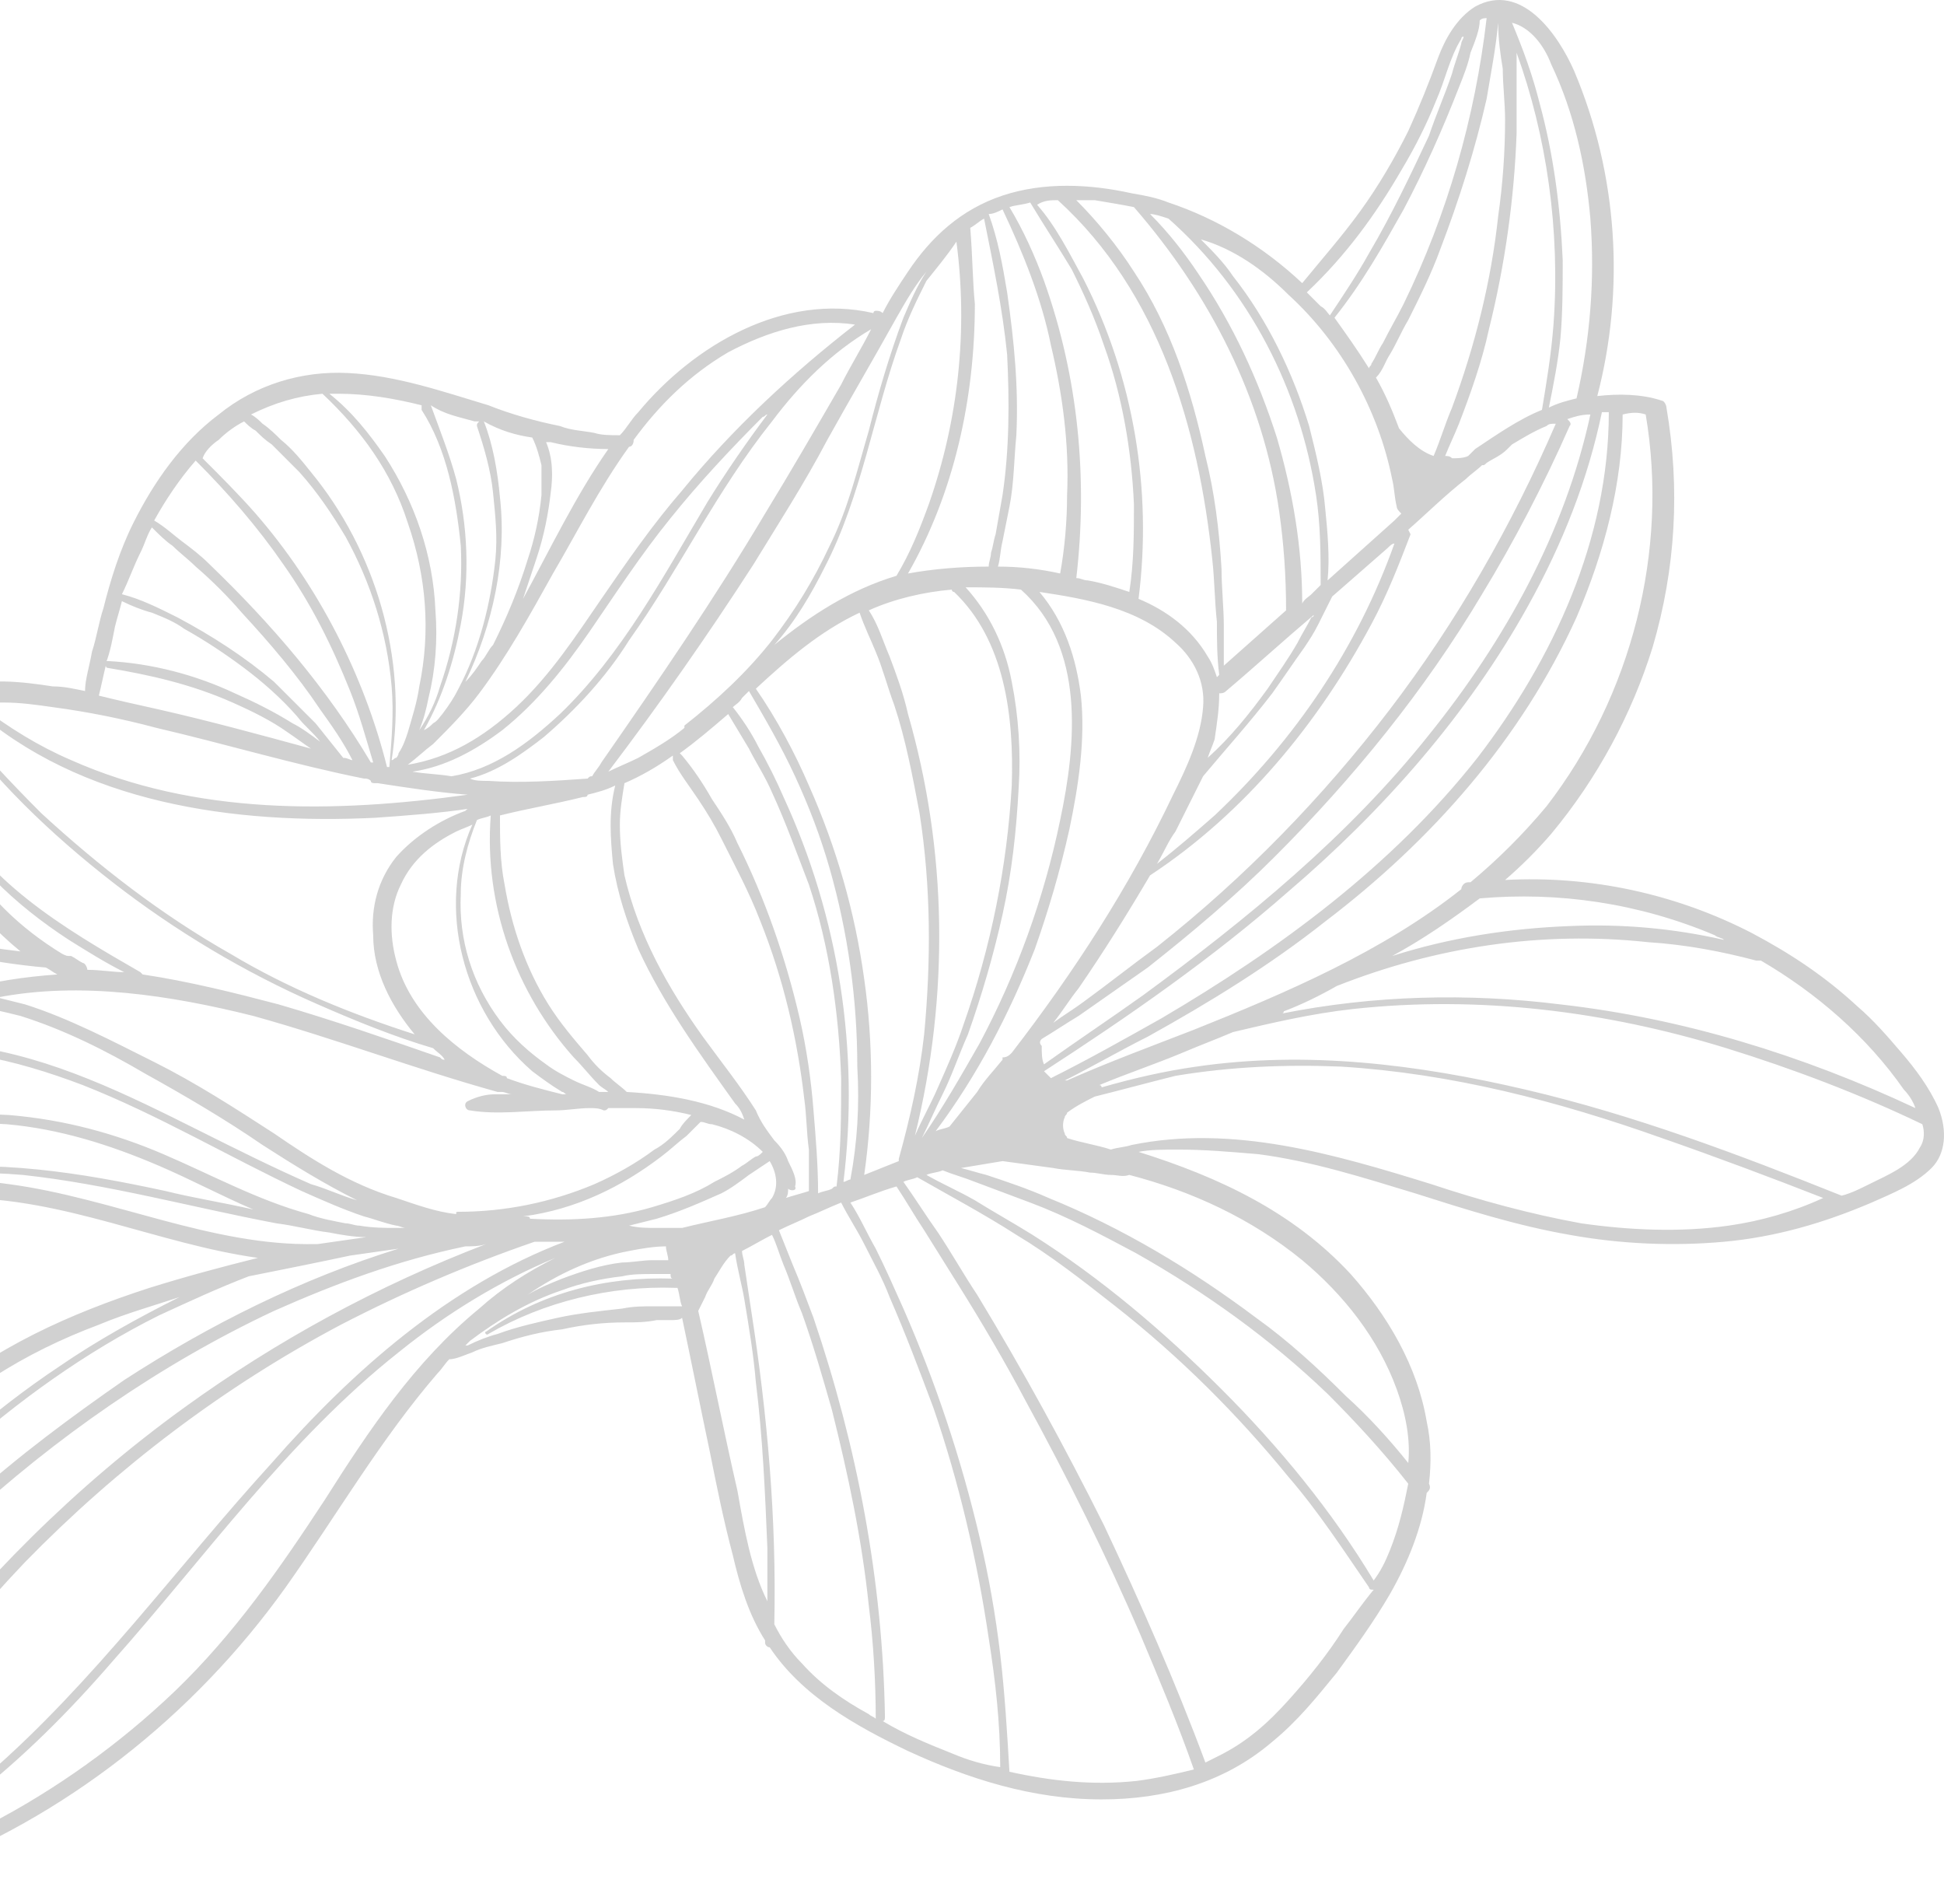<?xml version="1.0" encoding="UTF-8"?> <svg xmlns="http://www.w3.org/2000/svg" width="192" height="188" viewBox="0 0 192 188" fill="none"> <path d="M191.454 109.417C190.543 107.369 189.177 105.549 187.811 103.956C186.445 102.364 185.078 100.771 183.485 99.406C180.297 96.448 176.882 94.172 173.011 92.124C165.498 88.256 157.074 86.436 148.65 86.891C150.243 85.526 151.837 83.933 153.203 82.34C157.757 76.879 161.172 70.508 163.221 63.91C165.498 56.173 165.953 48.209 164.587 40.246C164.587 40.018 164.359 39.563 164.132 39.563C162.083 38.88 159.806 38.88 157.757 39.108C160.489 28.641 159.806 17.264 155.48 7.025C153.886 3.385 150.243 -1.849 145.69 0.654C143.868 1.792 142.73 3.84 142.047 5.66C141.136 8.163 140.225 10.438 139.087 12.941C137.721 15.672 136.127 18.402 134.306 20.905C132.484 23.408 130.663 25.456 128.614 27.959C124.743 24.318 120.189 21.588 115.408 19.995C114.27 19.54 113.131 19.312 111.765 19.085C107.667 18.174 103.113 17.947 99.015 19.312C94.917 20.677 91.957 23.408 89.68 26.821C88.769 28.186 87.859 29.551 87.176 30.917C86.948 30.689 86.72 30.689 86.493 30.689C86.493 30.689 86.265 30.689 86.265 30.917C77.385 28.869 68.506 34.102 63.041 40.701C62.358 41.383 61.903 42.294 61.22 42.976C60.309 42.976 59.398 42.976 58.715 42.749C57.577 42.521 56.439 42.521 55.3 42.066C53.023 41.611 50.519 40.928 48.242 40.018C43.688 38.653 39.135 37.06 34.353 36.833C29.8 36.605 25.246 37.97 21.603 40.928C17.96 43.659 15.228 47.527 13.179 51.623C11.813 54.353 10.902 57.311 10.219 60.041C9.764 61.407 9.536 62.999 9.081 64.365C8.853 65.73 8.398 67.095 8.398 68.233C7.259 68.005 6.349 67.778 5.21 67.778C2.25 67.323 -1.392 66.868 -4.125 68.005C-8.223 69.598 -8.678 73.694 -7.768 77.562C-8.223 77.562 -8.678 77.79 -9.361 77.79C-10.5 78.017 -11.638 78.245 -12.777 78.245C-15.053 78.472 -17.558 78.7 -19.835 78.7C-22.111 78.7 -24.616 78.472 -26.893 78.017C-28.942 77.562 -31.219 77.334 -33.04 78.245C-34.862 78.927 -36 80.52 -36 82.568C-36 84.616 -34.862 86.436 -33.951 88.029C-31.674 91.442 -28.942 94.4 -25.754 96.903C-22.567 99.633 -18.696 101.681 -14.826 103.274C-18.013 106.004 -20.745 109.417 -22.339 113.285C-22.794 114.196 -23.022 115.333 -23.25 116.471C-23.477 117.609 -23.705 118.746 -23.477 119.884C-22.794 122.159 -20.29 122.614 -18.241 122.159C-17.102 121.704 -15.964 121.022 -14.826 120.567C-13.687 120.112 -12.549 119.656 -11.411 119.201C-8.906 118.519 -6.401 118.291 -3.897 118.291C6.349 118.291 15.684 122.842 25.474 124.207C21.831 125.117 18.416 126.028 14.773 127.165C7.032 129.668 -0.709 133.081 -6.857 138.542C-12.321 143.548 -16.419 149.919 -19.152 156.973C-21.884 164.026 -23.25 171.535 -23.705 179.044C-23.705 180.864 -23.933 182.912 -23.022 184.505C-22.111 186.098 -20.745 187.008 -18.924 187.235C-17.33 187.463 -15.509 187.235 -13.687 186.78C-11.866 186.325 -10.044 185.642 -8.223 184.96C-0.937 182.229 5.893 178.361 12.041 173.583C18.188 168.805 23.652 163.116 28.206 156.745C33.215 149.691 37.541 142.183 43.233 135.584C43.688 135.129 43.916 134.674 44.371 134.219C45.054 134.219 45.965 133.764 46.648 133.536C47.559 133.081 48.697 132.854 49.608 132.626C51.657 131.944 53.479 131.488 55.528 131.261C57.577 130.806 59.626 130.578 61.675 130.578C62.814 130.578 63.724 130.578 64.863 130.351C65.318 130.351 65.773 130.351 66.229 130.351C66.684 130.351 67.14 130.351 67.367 130.123C68.278 134.446 69.189 138.997 70.1 143.32C70.782 146.734 71.466 150.147 72.376 153.56C73.059 156.518 73.97 159.476 75.564 161.979C75.564 161.979 75.564 161.979 75.564 162.206C75.564 162.434 75.791 162.661 76.019 162.661C79.207 167.439 84.443 170.397 89.68 172.9C95.6 175.631 101.975 177.679 108.805 177.679C114.953 177.679 120.872 176.086 125.654 171.99C128.158 169.942 129.98 167.667 132.029 165.164C133.85 162.661 135.672 160.158 137.265 157.428C139.087 154.242 140.453 150.829 140.908 147.416C141.136 147.189 141.364 146.961 141.136 146.506C141.364 144.458 141.364 142.41 140.908 140.362C139.998 134.902 137.038 129.896 133.395 125.8C127.703 119.656 120.417 116.243 112.448 113.74C113.587 113.513 114.953 113.513 116.319 113.513C119.051 113.513 121.555 113.74 124.288 113.968C129.524 114.651 134.533 116.243 139.77 117.836C144.779 119.429 149.788 121.022 155.025 121.932C160.034 122.842 165.27 123.07 170.279 122.614C175.288 122.159 180.07 120.794 184.851 118.746C186.9 117.836 189.177 116.926 190.771 115.333C192.137 113.968 192.364 111.693 191.454 109.417ZM173.467 94.855C173.694 94.855 173.694 94.855 173.922 94.855C179.386 98.04 184.395 102.364 188.038 107.597C188.494 108.052 188.949 108.735 189.177 109.417C178.02 104.184 166.181 100.543 154.114 99.178C145.007 98.04 135.672 98.268 126.564 100.088C126.564 100.088 126.792 100.088 126.792 99.861C128.614 99.178 130.435 98.268 132.029 97.358C141.819 93.49 152.292 91.897 162.766 93.034C166.409 93.262 170.052 93.945 173.467 94.855ZM169.369 92.352C169.596 92.579 170.052 92.579 170.279 92.807C165.27 91.669 160.261 91.214 155.025 91.442C149.105 91.669 143.185 92.579 137.493 94.4C140.453 92.807 143.413 90.759 146.145 88.711C153.886 88.029 161.855 89.166 169.369 92.352ZM162.538 40.928C164.815 54.353 161.172 68.688 152.748 79.61C150.471 82.34 147.966 84.843 145.234 87.118H145.007C144.551 87.118 144.324 87.574 144.324 87.801C136.582 93.945 127.02 98.04 117.913 101.681C113.814 103.274 109.488 104.866 105.39 106.687H105.162C107.895 105.322 110.627 103.729 113.359 102.364C119.506 98.951 125.426 95.31 130.89 90.987C141.364 83.023 150.243 73.011 155.708 60.952C158.44 54.581 160.261 47.754 160.261 40.928C161.172 40.701 161.855 40.701 162.538 40.928ZM158.212 40.701C158.44 40.701 158.667 40.701 158.895 40.701C158.895 53.215 153.431 65.047 145.917 74.832C137.493 85.526 126.337 93.717 114.725 100.543C111.082 102.591 107.439 104.639 103.796 106.459C103.569 106.232 103.341 106.004 103.113 105.777C111.537 100.316 119.734 94.627 127.247 88.029C136.582 80.065 145.007 70.508 150.926 59.814C154.342 53.67 156.846 47.299 158.212 40.701ZM99.015 104.639C98.104 105.777 97.194 106.687 96.51 107.824C95.6 108.962 94.689 110.1 93.778 111.238C93.323 111.465 92.868 111.465 92.412 111.693C96.51 106.232 99.698 100.088 102.203 93.717C103.569 89.849 104.707 85.981 105.618 81.885C106.528 77.562 107.212 73.011 106.756 68.688C106.301 65.047 105.162 61.407 102.658 58.449C107.211 59.131 112.448 60.041 116.091 63.455C117.913 65.047 119.051 67.323 118.823 69.826C118.596 72.784 117.23 75.742 115.863 78.472C111.537 87.574 106.073 95.993 99.926 103.956C99.698 104.184 99.47 104.411 99.015 104.411C99.015 104.411 99.015 104.411 99.015 104.639ZM85.354 96.675C84.443 90.076 82.622 83.705 79.89 77.562C78.524 74.376 76.702 70.963 74.653 68.005C77.841 65.047 81.028 62.317 84.899 60.497C85.354 61.862 86.037 63.227 86.493 64.365C87.175 65.957 87.631 67.778 88.314 69.598C89.452 73.011 90.135 76.652 90.819 80.292C91.957 87.574 91.957 94.855 91.274 102.136C90.818 106.232 89.908 110.327 88.769 114.423V114.651C87.631 115.106 86.493 115.561 85.354 116.016C86.265 109.645 86.265 103.046 85.354 96.675ZM83.988 116.471C83.76 116.471 83.533 116.698 83.305 116.698C84.899 103.729 82.85 90.532 77.385 78.7C76.702 77.107 75.791 75.287 74.881 73.694C74.198 72.329 73.287 70.963 72.376 69.826C72.604 69.598 73.059 69.371 73.287 68.915C73.515 68.688 73.742 68.46 73.97 68.233C75.564 70.963 77.158 73.694 78.524 76.652C79.89 79.61 81.028 82.568 81.939 85.753C83.76 92.124 84.671 98.723 84.671 105.322C84.899 109.19 84.671 112.83 83.988 116.471ZM80.345 109.645C80.118 106.687 79.662 103.501 78.979 100.543C77.613 94.627 75.564 88.711 72.832 83.25C72.149 81.658 71.238 80.292 70.327 78.927C69.416 77.334 68.506 75.969 67.367 74.604L67.14 74.376C68.733 73.239 70.327 71.874 71.921 70.508C72.604 71.646 73.287 72.784 73.97 73.921C74.653 75.287 75.564 76.652 76.247 78.245C77.613 81.203 78.751 84.388 79.89 87.346C81.939 93.49 82.85 100.088 83.077 106.459C83.077 110.1 83.077 113.513 82.622 117.154C82.394 117.154 82.394 117.154 82.167 117.381C81.711 117.609 81.256 117.609 80.8 117.836C80.8 115.106 80.573 112.375 80.345 109.645ZM77.841 114.651C77.613 113.968 77.158 113.285 76.475 112.603C75.791 111.693 75.109 110.782 74.653 109.645C73.059 107.142 71.238 104.867 69.416 102.364C66.001 97.585 63.041 92.352 61.675 86.436C61.448 84.843 61.22 83.25 61.22 81.43C61.22 80.065 61.448 78.7 61.675 77.334C63.269 76.652 64.863 75.742 66.457 74.604C66.457 74.832 66.457 74.832 66.457 75.059C67.14 76.424 68.05 77.562 68.961 78.927C69.872 80.292 70.555 81.43 71.238 82.795C72.604 85.526 73.97 88.029 75.108 90.987C77.385 96.675 78.751 102.591 79.434 108.507C79.662 110.1 79.662 111.92 79.89 113.513C79.89 114.878 79.89 116.243 79.89 117.609C79.207 117.836 78.296 118.064 77.613 118.291C77.841 118.064 77.841 117.609 77.841 117.381C78.068 117.609 78.751 117.609 78.524 117.154C78.751 116.471 78.296 115.561 77.841 114.651ZM27.068 111.92C23.197 109.417 19.326 106.914 15.228 104.866C11.13 102.819 6.804 100.543 2.478 99.178C1.567 98.951 0.657 98.723 -0.254 98.495C7.943 96.903 16.822 98.268 25.018 100.316C33.215 102.591 40.956 105.549 49.153 107.824C49.38 107.824 49.38 107.824 49.608 107.824C49.836 107.824 50.291 108.052 50.519 108.052C50.063 108.052 49.38 108.052 48.925 108.052C48.014 108.052 47.104 108.28 46.193 108.735C45.738 108.962 45.965 109.645 46.421 109.645C49.153 110.1 52.113 109.645 54.845 109.645C55.983 109.645 57.122 109.417 58.26 109.417C58.715 109.417 59.171 109.417 59.626 109.645C59.854 109.645 59.854 109.645 60.081 109.417C60.992 109.417 61.903 109.417 62.814 109.417C64.635 109.417 66.457 109.645 68.278 110.1C67.823 110.555 67.367 111.01 67.14 111.465C66.457 112.148 65.546 113.058 64.635 113.513C62.814 114.878 60.764 116.016 58.715 116.926C54.389 118.746 49.836 119.656 45.282 119.656C45.055 119.656 45.054 119.656 45.054 119.884C43.005 119.656 41.184 118.974 39.135 118.291C34.581 116.926 30.711 114.423 27.068 111.92ZM35.264 118.519C33.67 118.064 32.304 117.381 30.711 116.926C27.068 115.333 23.425 113.513 19.782 111.693C12.496 108.052 5.21 104.411 -2.986 103.274C-5.946 102.819 -9.134 102.819 -12.094 103.501C-10.044 102.136 -7.768 100.998 -5.491 100.088C-4.808 99.861 -4.125 99.633 -3.442 99.406C-1.62 99.406 0.201 99.861 2.023 100.316C6.349 101.681 10.447 103.729 14.318 106.004C18.416 108.28 22.286 110.555 25.929 113.058C29.117 115.106 32.077 116.926 35.264 118.519ZM6.121 94.172C2.023 91.669 -1.62 88.256 -3.897 83.933C-4.808 82.34 -5.491 80.748 -5.946 79.155C-3.442 84.843 1.567 89.394 6.804 92.807C8.626 93.945 10.447 95.082 12.268 95.993C11.13 95.993 9.992 95.765 8.626 95.765C8.626 95.537 8.398 95.082 8.17 95.082C7.715 94.855 7.487 94.627 7.032 94.4C6.576 94.4 6.576 94.4 6.121 94.172C6.121 94.172 6.121 94.4 6.121 94.172ZM56.666 104.411C57.577 105.322 58.26 106.232 59.171 107.142C59.398 107.369 59.854 107.597 60.081 107.824C59.854 107.824 59.398 107.824 59.171 107.824C58.488 107.369 57.577 107.142 56.666 106.687C55.756 106.232 54.845 105.777 53.934 105.094C52.34 103.956 50.747 102.591 49.38 100.771C46.648 97.13 45.282 92.807 45.51 88.256C45.51 85.753 46.193 83.25 47.104 80.975C47.559 80.748 48.014 80.748 48.47 80.52C47.787 89.394 50.974 98.04 56.666 104.411ZM60.537 85.298C60.992 88.256 61.903 90.987 63.041 93.717C65.546 99.178 69.189 104.184 72.604 108.962C73.059 109.417 73.287 109.872 73.515 110.555C70.1 108.735 66.001 108.052 61.903 107.824C61.448 107.369 60.764 106.914 60.309 106.459C59.398 105.777 58.715 105.094 58.032 104.184C56.666 102.591 55.3 100.998 54.162 99.178C51.885 95.537 50.519 91.442 49.836 87.346C49.38 85.071 49.38 82.795 49.38 80.52C52.113 79.837 54.845 79.382 57.577 78.7C57.805 78.7 58.032 78.7 58.032 78.472C58.943 78.245 59.854 78.017 60.764 77.562C60.081 80.292 60.309 82.795 60.537 85.298ZM52.568 105.777C53.479 106.459 54.389 107.142 55.528 107.824C55.756 107.824 55.755 108.052 55.983 108.052C55.755 108.052 55.756 108.052 55.528 108.052C53.706 107.597 51.885 107.142 50.063 106.459C50.063 106.232 49.836 106.232 49.608 106.232C45.054 103.729 40.501 100.088 39.135 94.855C38.452 92.352 38.452 89.621 39.59 87.346C40.729 84.843 42.778 83.25 45.054 82.113C45.51 81.885 46.193 81.658 46.648 81.43C43.005 89.621 45.738 99.861 52.568 105.777ZM65.318 114.196C66.229 113.513 66.912 112.83 67.823 112.148C68.278 111.693 68.733 111.238 69.189 110.782C69.644 110.782 69.872 111.01 70.327 111.01C72.149 111.465 73.97 112.375 75.336 113.74C75.108 113.968 74.881 114.196 74.653 114.196C74.198 114.423 73.742 114.878 73.287 115.106C72.376 115.788 71.466 116.243 70.555 116.698C68.733 117.836 66.684 118.519 64.407 119.201C60.537 120.339 56.439 120.567 52.34 120.339C52.34 120.112 52.113 120.112 51.885 120.112H51.657C56.894 119.429 61.448 117.154 65.318 114.196ZM89.68 70.508C89.225 68.46 88.542 66.64 87.859 64.82C87.175 63.227 86.72 61.634 85.809 60.269C88.314 59.131 91.274 58.449 94.006 58.221C94.006 58.221 94.006 58.449 94.234 58.449C99.243 63.227 100.153 70.736 99.926 77.562C99.47 85.526 97.877 93.49 95.144 101.226C94.461 103.274 93.551 105.322 92.64 107.369C91.957 108.962 91.046 110.555 90.363 112.148C93.778 98.268 93.551 83.933 89.68 70.508ZM93.095 108.052C94.006 106.232 94.689 104.184 95.6 102.136C96.966 98.268 98.104 94.4 99.015 90.304C99.926 86.208 100.381 82.113 100.609 77.79C100.836 74.376 100.609 70.736 99.926 67.323C99.243 63.682 97.649 60.497 95.372 57.994C97.194 57.994 99.015 57.994 100.836 58.221C107.212 63.91 106.301 73.466 104.707 80.975C103.113 88.711 100.381 96.22 96.738 103.046C94.917 106.232 93.095 109.417 91.046 112.375C91.729 111.01 92.412 109.417 93.095 108.052ZM120.417 68.46C120.645 68.46 120.872 68.46 121.1 68.233C124.06 65.73 126.792 63.227 129.752 60.724C129.752 60.724 129.752 60.952 129.524 60.952C129.069 61.862 128.614 62.544 128.158 63.455C127.247 65.047 126.109 66.64 125.198 68.005C123.377 70.508 121.555 72.784 119.279 74.832C119.506 74.149 119.734 73.694 119.962 73.011C120.189 71.418 120.417 70.053 120.417 68.46ZM125.654 68.46C126.792 66.868 127.703 65.502 128.841 63.91C129.297 63.227 129.752 62.544 130.207 61.634C130.663 60.724 131.118 59.814 131.573 58.904C133.395 57.311 135.216 55.718 137.038 54.126C137.265 53.898 137.493 53.67 137.721 53.67C134.078 63.91 127.931 73.011 119.962 80.52C118.14 82.113 116.319 83.706 114.27 85.298C114.953 84.16 115.408 83.023 116.091 82.113C117.002 80.292 117.913 78.472 118.823 76.652C121.1 73.921 123.377 71.418 125.654 68.46ZM139.087 52.305C140.908 50.712 142.73 48.892 144.779 47.299C145.234 46.844 145.917 46.389 146.373 45.934C146.6 45.934 146.6 45.934 146.828 45.707C147.511 45.252 148.194 45.024 148.877 44.341C149.105 44.114 149.333 43.886 149.333 43.886C150.471 43.204 151.609 42.521 152.748 42.066C152.975 41.838 153.203 41.838 153.658 41.838C149.333 51.85 143.868 61.407 137.265 70.053C130.663 78.7 122.922 86.663 114.27 93.49C111.765 95.31 109.488 97.13 106.984 98.951C106.073 99.633 104.935 100.316 104.024 100.998C104.935 99.861 105.618 98.723 106.528 97.585C109.033 93.945 111.31 90.304 113.587 86.436C122.922 80.292 130.207 71.418 135.444 61.634C137.038 58.676 138.176 55.718 139.315 52.76C139.087 52.305 139.087 52.305 139.087 52.305ZM102.886 102.591C104.024 101.908 105.39 100.998 106.528 100.316C108.805 98.723 111.082 97.13 113.359 95.537C117.685 92.124 122.011 88.484 125.881 84.616C133.623 76.879 140.681 68.233 146.373 58.676C149.56 53.443 152.52 47.754 155.025 42.066C155.252 41.838 155.025 41.611 154.797 41.383C155.48 41.156 156.163 40.928 157.074 40.928C154.569 52.533 148.649 63.227 141.136 72.556C133.167 82.568 123.149 90.759 112.904 98.268C109.716 100.543 106.301 102.819 103.113 105.094C102.886 104.639 102.886 103.956 102.886 103.274C102.658 103.046 102.658 102.819 102.886 102.591ZM153.203 6.343C155.48 11.121 156.618 16.354 157.074 21.588C157.529 27.504 157.074 33.419 155.708 39.336C154.797 39.563 153.886 39.791 152.975 40.246C153.431 37.97 153.886 35.695 154.114 33.42C154.342 30.917 154.342 28.186 154.342 25.683C154.114 20.45 153.431 15.216 152.065 10.211C151.382 7.48 150.471 4.977 149.333 2.247C151.154 2.702 152.52 4.522 153.203 6.343ZM153.431 32.054C153.203 35.012 152.748 37.743 152.292 40.473C150.016 41.383 147.739 42.976 145.69 44.341C145.462 44.569 145.234 44.796 145.007 45.024C144.551 45.252 143.868 45.252 143.413 45.252C143.185 45.024 142.957 45.024 142.73 45.024C143.185 43.886 143.641 42.976 144.096 41.838C145.234 38.88 146.373 35.695 147.056 32.509C148.649 26.138 149.56 19.54 149.788 13.169C149.788 11.348 149.788 9.528 149.788 7.708C149.788 6.798 149.788 5.887 149.788 5.205C152.748 13.396 154.114 22.725 153.431 32.054ZM147.966 2.247C147.966 3.84 148.194 5.432 148.422 6.798C148.422 8.39 148.65 10.211 148.65 11.803C148.65 14.989 148.422 18.174 147.966 21.36C147.283 27.731 145.69 34.102 143.413 40.246C142.73 41.839 142.274 43.431 141.591 45.024C140.225 44.569 139.087 43.431 138.176 42.294C137.493 40.473 136.81 38.88 135.899 37.288C136.582 36.605 136.81 35.695 137.265 35.012C137.948 33.875 138.404 32.737 139.087 31.599C140.225 29.324 141.364 27.049 142.274 24.546C144.096 19.767 145.69 14.761 146.828 9.756C147.283 7.025 147.739 4.75 147.966 2.247ZM146.145 2.019C146.373 1.792 146.6 1.792 146.828 1.792C145.69 11.576 142.957 21.133 138.632 30.006C137.949 31.372 137.265 32.509 136.582 33.875C136.127 34.557 135.899 35.24 135.444 35.922C135.444 36.15 135.216 36.15 135.216 36.377C134.078 34.557 132.94 32.965 131.801 31.372C134.533 27.959 136.582 24.318 138.632 20.677C140.681 16.809 142.502 12.714 144.096 8.618C144.551 7.48 145.007 6.343 145.234 5.205C145.69 4.067 146.145 2.929 146.145 2.019ZM138.404 16.809C139.77 14.534 140.908 12.258 141.819 9.983C142.73 7.935 143.185 5.66 144.324 3.84C144.324 3.612 144.551 3.612 144.551 3.612C144.551 3.84 144.324 4.067 144.324 4.295C144.096 5.205 143.64 6.343 143.413 7.253C142.73 9.301 141.819 11.348 141.136 13.396C139.315 17.264 137.493 21.133 135.216 25.001C134.078 27.049 132.712 29.096 131.346 31.144C131.118 30.917 130.89 30.462 130.435 30.234C129.98 29.779 129.524 29.324 129.069 28.869C132.939 25.228 135.899 21.133 138.404 16.809ZM127.247 29.096C132.484 33.875 136.127 40.473 137.493 47.299C137.721 48.209 137.721 49.12 137.948 50.03C137.948 50.257 138.176 50.485 138.404 50.712C138.176 50.94 137.948 51.167 137.721 51.395C135.444 53.443 133.395 55.263 131.118 57.311C131.346 55.036 131.118 52.533 130.89 50.257C130.663 47.527 129.98 44.796 129.297 42.066C127.703 36.833 125.198 31.599 121.783 27.276C120.872 25.911 119.734 24.773 118.596 23.635C121.783 24.546 124.743 26.593 127.247 29.096ZM115.408 21.588C123.377 28.641 128.386 38.425 129.98 48.892C130.435 51.85 130.435 54.808 130.435 57.766C130.207 57.994 129.752 58.449 129.524 58.676C129.297 58.904 128.841 59.131 128.614 59.586C128.614 54.126 127.703 48.665 126.109 43.204C124.288 37.515 121.783 32.054 118.368 27.049C117.002 25.001 115.408 22.953 113.587 21.133C114.042 21.133 114.725 21.36 115.408 21.588ZM108.122 19.767C109.488 19.995 110.854 20.222 111.993 20.45C119.506 29.096 124.743 39.336 126.337 50.485C126.792 53.67 127.02 56.856 127.02 60.269C124.971 62.089 122.922 63.91 120.872 65.73C120.872 64.365 120.872 63.227 120.872 61.862C120.872 60.041 120.645 57.994 120.645 56.173C120.417 52.305 119.962 48.665 119.051 45.024C117.685 38.653 115.636 32.282 111.993 26.821C110.399 24.318 108.35 21.815 106.301 19.767C106.984 19.767 107.667 19.767 108.122 19.767ZM104.479 19.767C114.497 28.869 118.368 42.294 119.734 55.263C119.962 57.311 119.962 59.359 120.189 61.407C120.189 63.227 120.189 64.82 120.417 66.64L120.189 66.868C119.962 66.185 119.734 65.502 119.279 64.82C117.685 62.089 115.18 60.269 112.448 59.131C113.814 48.437 111.993 37.288 106.984 27.503C105.618 25.001 104.252 22.27 102.43 20.222C103.113 19.767 103.796 19.767 104.479 19.767ZM101.747 19.995C103.113 22.27 104.479 24.318 105.845 26.593C106.984 28.869 108.122 31.372 109.033 34.102C110.854 39.108 111.765 44.569 111.993 49.802C111.993 52.76 111.993 55.491 111.537 58.449C110.171 57.994 108.805 57.539 107.439 57.311C106.984 57.311 106.756 57.084 106.301 57.084C107.439 47.299 106.528 37.288 103.113 27.731C102.203 25.228 101.064 22.725 99.698 20.45C100.381 20.222 101.064 20.222 101.747 19.995ZM99.015 20.677C101.064 25.001 102.886 29.551 103.796 34.102C104.935 38.88 105.618 43.886 105.39 48.892C105.39 51.395 105.162 54.126 104.707 56.628C102.658 56.173 100.609 55.946 98.56 55.946C98.787 55.263 98.787 54.353 99.015 53.443C99.243 52.305 99.47 51.167 99.698 50.03C100.153 47.754 100.153 45.252 100.381 42.976C100.609 38.198 100.153 33.647 99.47 28.869C99.015 26.138 98.56 23.635 97.649 21.133C98.104 21.133 98.56 20.905 99.015 20.677ZM95.827 22.498C96.283 22.27 96.738 21.815 97.194 21.588C98.104 26.138 99.015 30.462 99.47 35.012C99.698 39.563 99.698 44.341 99.015 48.892C98.787 50.257 98.56 51.395 98.332 52.76C98.104 53.443 98.104 53.898 97.877 54.581C97.877 55.036 97.649 55.491 97.649 55.946C94.917 55.946 92.185 56.173 89.68 56.628C94.234 48.665 96.283 39.336 96.283 30.006C96.055 27.731 96.055 25.228 95.827 22.498C95.6 22.498 95.6 22.498 95.827 22.498ZM94.461 23.863C95.6 32.509 94.689 41.383 91.729 49.802C90.819 52.305 89.908 54.581 88.542 56.856C83.988 58.221 80.117 60.724 76.475 63.682C78.524 61.407 80.118 58.676 81.484 55.946C85.126 48.892 86.265 40.928 88.997 33.42C89.68 31.372 90.591 29.551 91.501 27.731C92.412 26.593 93.551 25.228 94.461 23.863ZM88.542 31.372C89.452 29.779 90.363 28.186 91.501 26.821C90.591 28.186 89.908 29.779 89.225 31.372C87.859 35.012 86.72 38.88 85.809 42.521C84.671 46.389 83.76 50.257 81.939 53.898C80.345 57.311 78.524 60.269 76.247 63.227C73.742 66.413 70.782 69.143 67.595 71.646C67.595 71.646 67.595 71.646 67.595 71.874C66.229 73.011 64.635 73.921 63.041 74.832C62.131 75.287 60.992 75.742 60.081 76.197C65.091 69.598 69.872 62.772 74.425 55.718C76.93 51.623 79.434 47.754 81.711 43.431C83.988 39.336 86.265 35.467 88.542 31.372ZM86.037 32.509C85.126 34.33 83.988 36.15 83.077 37.97C80.573 42.294 78.068 46.617 75.564 50.712C70.555 59.131 65.091 67.095 59.398 75.287C59.171 75.742 58.715 76.197 58.488 76.652C58.26 76.652 58.26 76.652 58.032 76.879C54.845 77.107 51.43 77.334 48.242 77.107C47.559 77.107 46.876 77.107 46.421 76.879C49.153 76.197 51.657 74.376 53.706 72.784C56.894 70.053 59.854 66.868 62.131 63.227C67.14 56.173 70.782 48.437 76.247 41.611C78.979 37.97 82.167 34.785 86.037 32.509ZM44.599 76.652C43.233 76.424 42.095 76.424 40.729 76.197C43.916 75.742 46.876 74.149 49.608 72.101C53.023 69.371 55.755 65.957 58.26 62.317C60.764 58.676 63.269 54.808 66.229 51.167C68.961 47.754 72.149 44.341 75.336 41.156C75.564 41.156 75.564 40.928 75.791 40.928C73.742 43.659 71.693 46.617 69.872 49.575C65.546 56.856 61.448 64.592 55.3 70.508C52.113 73.466 48.697 75.969 44.599 76.652ZM62.131 44.114C62.358 44.114 62.586 43.886 62.586 43.431C65.09 40.018 68.05 37.06 71.921 34.785C75.791 32.737 80.117 31.372 84.443 32.054C78.296 36.833 72.376 42.294 67.367 48.437C64.407 51.85 61.903 55.491 59.398 59.131C56.894 62.772 54.389 66.64 50.974 69.826C47.787 72.784 44.371 74.832 40.273 75.514C41.184 74.832 41.867 74.149 42.778 73.466C44.371 71.874 45.965 70.281 47.331 68.46C50.063 64.82 52.34 60.724 54.617 56.628C56.894 52.76 59.171 48.209 62.131 44.114ZM54.389 43.659C56.211 44.114 58.26 44.341 60.081 44.341C56.894 48.892 54.389 54.126 51.657 59.131C52.113 57.766 52.568 56.401 53.023 55.036C53.706 52.988 54.162 50.712 54.389 48.665C54.617 47.072 54.617 45.252 53.934 43.659C54.162 43.659 54.162 43.659 54.389 43.659ZM52.568 43.204C53.023 44.114 53.251 45.024 53.479 45.934C53.479 46.844 53.479 47.982 53.479 48.892C53.251 51.167 52.796 53.215 52.113 55.263C51.202 58.221 50.063 60.952 48.697 63.682C48.242 64.137 48.014 64.82 47.559 65.275C47.104 65.957 46.648 66.64 45.965 67.323C48.697 61.634 50.063 55.263 49.38 49.12C49.153 46.617 48.697 43.886 47.787 41.611C49.38 42.521 50.974 42.976 52.568 43.204ZM46.876 41.611C47.104 41.611 47.104 41.611 47.331 41.611C47.104 41.839 47.104 41.838 47.104 42.066C47.787 44.114 48.47 46.389 48.697 48.665C48.925 50.94 49.153 52.988 48.925 55.263C48.47 59.586 47.331 64.137 45.282 68.005C44.827 68.915 44.371 69.598 43.688 70.508C43.461 70.736 43.233 71.191 42.778 71.418C42.55 71.646 42.322 71.874 41.867 72.101C43.688 68.915 44.827 65.275 45.51 61.634C46.421 56.856 46.193 51.85 45.054 47.299C44.371 44.796 43.461 42.521 42.55 40.018C43.916 40.928 45.282 41.156 46.876 41.611ZM33.443 38.88C36.175 38.88 38.907 39.336 41.639 40.018C41.639 40.246 41.639 40.246 41.639 40.473C44.144 44.341 45.054 49.347 45.51 53.898C45.737 58.449 45.054 63.227 43.461 67.778C43.005 69.371 42.322 70.736 41.412 72.101C41.867 70.963 42.095 70.053 42.322 68.915C43.005 66.185 43.233 63.227 43.005 60.269C42.778 54.808 40.956 49.575 37.996 45.024C36.403 42.749 34.809 40.701 32.532 38.88C32.987 38.88 33.215 38.88 33.443 38.88ZM31.849 38.88C35.72 42.521 38.679 46.617 40.273 51.623C42.095 56.856 42.55 62.317 41.412 67.778C41.184 69.371 40.729 70.736 40.273 72.329C40.045 73.011 39.818 73.694 39.362 74.376C39.362 74.604 39.135 74.832 39.135 74.832C38.907 74.832 38.907 75.059 38.679 75.059C40.273 65.047 37.086 54.353 30.711 46.617C29.8 45.479 28.889 44.341 27.751 43.431C27.295 42.976 26.612 42.294 25.929 41.838C25.702 41.611 25.246 41.156 24.791 40.928C27.068 39.791 29.345 39.108 31.849 38.88ZM21.603 43.431C22.286 42.749 23.197 42.066 24.108 41.611C24.335 41.839 24.791 42.294 25.246 42.521C25.702 42.976 26.157 43.431 26.84 43.886C27.751 44.796 28.661 45.707 29.572 46.617C31.394 48.665 32.76 50.712 34.126 52.988C36.63 57.539 38.224 62.544 38.679 67.778C38.907 70.508 38.679 73.011 38.452 75.742C38.452 75.742 38.452 75.742 38.224 75.742C35.947 66.64 31.394 57.766 25.246 50.712C23.652 48.892 21.831 47.072 20.01 45.252C20.237 44.569 20.92 43.886 21.603 43.431ZM19.326 45.479C22.514 48.665 25.474 52.078 27.978 55.718C30.711 59.586 32.76 63.682 34.581 68.233C35.492 70.508 36.175 73.011 36.858 75.287H36.63C32.304 68.005 26.84 61.634 20.693 55.718C19.782 54.808 18.871 54.126 17.96 53.443C17.05 52.76 16.367 52.078 15.228 51.395C16.367 49.347 17.733 47.299 19.326 45.479ZM13.862 54.581C14.318 53.67 14.545 52.76 15.001 52.078C15.684 52.76 16.367 53.443 17.05 53.898C17.733 54.581 18.643 55.263 19.326 55.946C20.92 57.311 22.514 58.904 23.88 60.497C26.612 63.455 29.345 66.64 31.621 70.053C32.76 71.646 33.898 73.239 34.809 75.059C34.581 75.059 34.353 74.832 33.898 74.832C32.987 73.694 32.077 72.556 31.166 71.418C29.8 70.053 28.434 68.688 27.068 67.323C24.108 64.82 20.92 62.772 17.505 60.952C15.684 60.041 13.862 59.131 12.041 58.676C12.724 57.311 13.179 55.946 13.862 54.581ZM11.358 61.862C11.585 60.952 11.813 60.269 12.041 59.359C12.951 59.814 14.09 60.269 15.001 60.497C16.139 60.952 17.277 61.407 18.188 62.089C20.237 63.227 22.286 64.592 24.108 65.957C25.929 67.323 27.751 68.915 29.345 70.736C30.028 71.646 30.938 72.329 31.621 73.239C30.711 72.556 29.8 71.874 28.889 71.418C27.068 70.281 25.246 69.371 23.197 68.46C19.326 66.64 15.001 65.502 10.675 65.275C10.447 65.275 10.447 65.275 10.447 65.502C10.902 64.365 11.13 62.999 11.358 61.862ZM10.447 65.73C10.447 65.73 10.447 65.502 10.447 65.73C10.447 65.73 10.447 65.957 10.675 65.957C14.773 66.64 18.871 67.55 22.969 69.371C25.019 70.281 26.84 71.191 28.434 72.329C29.117 72.784 30.027 73.466 30.711 73.921C25.702 72.556 20.693 71.191 15.684 70.053C13.634 69.598 11.585 69.143 9.764 68.688C9.992 67.778 10.219 66.64 10.447 65.73ZM0.429 69.371C2.023 69.371 3.617 69.598 5.21 69.826C8.626 70.281 12.041 70.963 15.456 71.874C22.286 73.466 29.117 75.514 35.947 76.879C36.175 76.879 36.403 76.879 36.63 77.107C36.63 77.334 36.858 77.334 37.086 77.334C37.086 77.334 37.086 77.334 37.313 77.334C40.273 77.79 43.233 78.245 46.193 78.472C32.987 80.292 19.326 80.52 7.032 75.059C3.844 73.694 0.884 71.874 -2.076 69.598C-1.165 69.371 -0.482 69.371 0.429 69.371ZM-3.897 70.053C-3.669 69.826 -3.214 69.826 -2.759 69.826C7.942 79.382 23.197 81.43 37.086 80.748C40.273 80.52 43.461 80.292 46.421 79.837C46.193 79.837 46.193 79.837 45.965 80.065C43.461 80.975 40.956 82.568 39.135 84.616C37.313 86.891 36.63 89.621 36.858 92.352C36.858 95.993 38.679 99.406 40.956 102.136C34.581 100.088 28.434 97.585 22.742 94.172C15.911 90.304 9.764 85.526 4.072 80.292C1.112 77.334 -1.848 74.149 -4.58 70.963C-4.352 70.281 -4.125 70.053 -3.897 70.053ZM-5.035 70.736C-0.709 76.879 4.983 82.34 11.13 87.118C17.277 91.897 24.108 95.993 31.394 99.178C35.037 100.771 38.907 102.364 42.778 103.501C43.233 103.956 43.688 104.184 43.916 104.639C43.688 104.639 43.688 104.639 43.461 104.411C38.224 102.591 32.987 100.771 27.523 99.178C23.197 98.04 18.643 96.903 14.09 96.22C14.09 96.22 14.09 96.22 13.862 95.993C6.349 91.669 -1.848 86.891 -5.718 78.7C-6.401 77.334 -6.857 75.742 -7.084 74.376C-6.629 73.011 -6.174 71.646 -5.035 70.736ZM-32.812 80.292C-30.991 79.61 -28.942 80.065 -26.893 80.292C-24.616 80.748 -22.567 80.748 -20.29 80.748C-17.785 80.748 -15.281 80.52 -13.004 80.292C-11.866 80.065 -10.5 79.837 -9.361 79.382C-8.906 79.155 -8.451 79.155 -7.995 78.927C-7.54 80.52 -7.084 81.885 -6.401 83.023C-5.946 83.933 -5.491 85.071 -4.808 85.981C-5.263 85.981 -5.718 85.981 -6.174 85.981C-6.857 85.981 -7.54 85.981 -7.995 85.981C-9.134 85.981 -10.5 85.981 -11.638 85.753C-14.143 85.526 -16.647 85.298 -18.924 84.843C-23.933 83.933 -28.486 82.34 -33.268 80.292C-33.268 80.52 -33.04 80.292 -32.812 80.292ZM-33.951 80.975C-33.951 80.975 -33.723 80.975 -33.951 80.975C-29.17 83.478 -24.388 85.071 -19.607 86.208C-17.102 86.663 -14.598 87.118 -12.094 87.346C-10.727 87.346 -9.589 87.574 -8.223 87.574C-7.54 87.574 -7.084 87.574 -6.401 87.574C-5.718 87.574 -5.035 87.574 -4.58 87.346C-4.58 87.346 -4.58 87.346 -4.352 87.118C-2.531 89.621 -0.482 91.897 2.023 93.945C-2.075 93.49 -6.401 92.579 -10.5 91.442C-15.964 89.849 -21.201 87.801 -26.21 85.298C-28.942 83.933 -31.446 82.34 -33.951 80.975ZM-34.406 81.658C-32.357 83.478 -29.853 84.616 -27.576 85.981C-25.071 87.346 -22.567 88.484 -19.835 89.621C-14.598 91.669 -9.134 93.49 -3.442 94.4C-0.937 94.855 1.795 95.31 4.527 95.537C4.983 95.765 5.21 95.993 5.666 96.22C2.478 96.448 -0.709 96.903 -3.897 97.813C-5.946 98.495 -7.768 99.178 -9.589 100.088C-17.558 97.585 -24.844 93.034 -30.536 86.891C-31.219 85.981 -32.129 85.071 -32.812 84.16C-33.268 83.478 -33.951 82.795 -34.406 82.113C-34.634 81.885 -34.634 81.658 -34.406 81.658ZM-31.674 89.394C-32.812 87.801 -34.862 85.071 -34.862 83.023C-34.634 83.478 -34.179 83.933 -33.951 84.388C-33.268 85.298 -32.585 85.981 -31.902 86.891C-30.536 88.484 -29.169 89.849 -27.576 91.214C-24.388 93.945 -20.745 96.448 -17.102 98.268C-15.281 99.178 -13.232 100.088 -11.183 100.771C-12.094 101.226 -13.004 101.908 -13.915 102.591C-20.973 99.861 -27.12 95.31 -31.674 89.394ZM-21.656 116.471C-20.29 111.465 -16.875 107.369 -12.777 104.184C-5.718 102.819 1.567 104.639 8.17 107.142C15.684 110.1 22.514 114.196 29.8 117.609C31.849 118.519 33.898 119.429 35.947 120.112C36.858 120.339 37.996 120.794 39.135 121.022C39.362 121.022 39.818 121.249 40.045 121.249C39.818 121.249 39.362 121.249 39.135 121.249C37.996 121.249 36.858 121.249 35.492 121.022C35.036 121.022 34.581 120.794 34.126 120.794C32.987 120.567 31.621 120.339 30.483 119.884C25.474 118.519 20.92 116.016 16.139 113.968C11.358 111.92 6.349 110.555 0.884 110.1C-3.669 109.872 -8.451 110.1 -13.004 111.693C-16.419 112.83 -19.607 114.878 -21.884 117.609C-21.884 117.154 -21.884 116.698 -21.656 116.471ZM-22.111 119.656C-22.111 119.429 -22.111 119.201 -22.111 118.974C-17.102 111.92 -7.54 110.555 0.657 111.01C5.893 111.465 10.902 113.058 15.684 115.106C18.871 116.471 21.831 118.064 25.018 119.429C22.059 118.746 19.099 118.291 16.367 117.609C7.942 115.788 -0.482 114.423 -9.134 115.561C-13.46 116.243 -18.013 117.609 -21.656 120.112C-21.884 119.884 -22.111 119.656 -22.111 119.656ZM0.884 116.926C-3.897 116.243 -8.906 116.471 -13.46 118.064C-14.598 118.519 -15.736 118.974 -16.647 119.429C-17.558 119.884 -18.696 120.567 -20.062 120.794C-20.518 120.794 -21.201 120.794 -21.656 120.339C-14.37 116.243 -5.946 115.333 2.25 116.016C10.675 116.926 18.871 119.201 27.295 120.794C29.117 121.022 30.711 121.477 32.532 121.704C33.67 121.932 35.037 122.159 36.175 122.159C34.581 122.387 32.987 122.614 31.394 122.842H31.166C20.92 123.07 11.13 118.291 0.884 116.926ZM-9.589 143.776C-4.352 137.632 2.478 133.536 9.764 130.806C12.496 129.668 15.001 128.986 17.733 128.075C13.634 130.123 9.536 132.399 5.893 134.902C-0.937 139.452 -7.085 144.913 -12.549 151.284C-14.143 153.105 -15.509 154.925 -16.875 156.745C-17.102 157.2 -17.33 157.428 -17.785 157.883C-15.736 152.649 -13.004 147.871 -9.589 143.776ZM-21.884 179.271C-21.884 177.451 -21.656 175.631 -21.428 173.811C-20.973 170.17 -20.29 166.529 -19.379 162.889C-19.152 161.979 -18.924 161.296 -18.696 160.386C-18.013 159.476 -17.33 158.565 -16.647 157.428C-15.509 155.835 -14.143 154.242 -12.777 152.649C-10.044 149.464 -7.312 146.506 -4.352 143.776C1.795 138.315 8.398 133.536 15.684 129.896C18.643 128.53 21.603 127.165 24.563 126.028C27.978 125.345 31.394 124.662 34.581 123.98C36.175 123.752 37.769 123.525 39.362 123.297C29.8 126.255 20.693 130.806 12.268 136.267C7.032 139.907 1.795 143.775 -2.986 148.099C-7.768 152.649 -12.321 157.428 -15.964 163.116C-18.013 166.302 -19.607 169.715 -20.745 173.128C-21.428 175.403 -22.111 178.134 -22.339 180.637C-21.884 180.409 -21.884 179.954 -21.884 179.271ZM-20.973 184.505C-21.201 184.277 -21.428 183.822 -21.656 183.595C-21.428 180.409 -20.973 177.451 -20.062 174.493C-19.152 171.308 -17.785 168.35 -16.192 165.392C-13.004 159.703 -8.451 154.925 -3.669 150.374C5.438 141.955 15.911 134.674 27.068 129.441C33.215 126.71 39.362 124.435 45.965 123.07C46.648 123.07 47.331 123.07 48.014 122.842C37.313 126.938 27.295 132.399 18.188 138.997C7.487 146.733 -1.848 156.063 -9.817 166.529C-12.094 169.487 -14.143 172.445 -15.964 175.631C-16.875 177.224 -17.785 178.816 -18.696 180.409C-19.152 181.774 -20.062 183.367 -20.973 184.505C-20.745 184.732 -20.745 184.732 -20.973 184.505ZM-18.013 185.87C-18.696 185.87 -19.379 185.643 -20.062 185.415C-19.379 184.277 -18.696 182.912 -18.013 181.774C-17.102 180.409 -16.419 178.816 -15.509 177.451C-13.687 174.721 -11.866 171.99 -10.044 169.26C-6.174 164.026 -2.076 159.021 2.478 154.242C11.585 144.913 22.059 136.949 33.67 130.806C39.818 127.62 46.193 124.89 52.796 122.614C53.706 122.614 54.845 122.614 55.755 122.614C44.371 126.938 34.809 135.357 26.84 144.458C17.505 154.697 9.309 166.074 -1.165 175.176C-3.897 177.451 -6.857 179.727 -9.817 181.547C-11.41 182.457 -13.004 183.367 -14.598 184.277C-15.736 184.732 -16.875 185.187 -18.013 185.87ZM62.131 123.525C63.269 123.297 64.635 123.07 65.773 123.07C65.773 123.525 66.001 123.98 66.001 124.435C65.546 124.435 64.863 124.435 64.407 124.435C63.497 124.435 62.358 124.662 61.447 124.662C59.398 124.89 57.349 125.572 55.528 126.255C54.389 126.71 53.251 127.165 52.113 127.848C55.072 125.8 58.488 124.207 62.131 123.525ZM32.077 148.099C27.751 154.697 23.197 161.296 17.277 166.984C11.813 172.218 5.438 176.769 -1.165 180.182C-4.58 181.774 -7.995 183.367 -11.411 184.505C-12.777 184.96 -14.37 185.415 -15.964 185.642C-14.143 184.96 -12.321 183.822 -10.727 182.912C-7.995 181.319 -5.491 179.499 -2.986 177.679C2.25 173.583 6.804 169.032 11.13 164.026C20.237 153.787 28.434 142.183 39.362 133.536C44.144 129.668 49.38 126.483 54.845 124.207C52.113 125.572 49.608 127.165 47.331 129.213C40.956 134.446 36.403 141.273 32.077 148.099ZM66.229 128.986C65.773 128.986 65.091 128.986 64.635 128.986C63.497 128.986 62.586 128.986 61.447 129.213C59.398 129.441 57.122 129.668 55.072 130.123C53.023 130.578 50.974 131.033 49.153 131.716C48.242 131.944 47.104 132.399 46.193 132.854C46.193 132.854 46.193 132.854 45.965 132.854C46.193 132.626 46.193 132.626 46.421 132.399C49.153 130.351 52.113 128.53 55.528 127.393C57.349 126.71 59.398 126.255 61.447 126.028C62.358 125.8 63.497 125.8 64.407 125.8C65.091 125.8 65.546 125.8 66.229 125.8C66.229 126.028 66.229 126.255 66.457 126.255C59.854 126.028 53.479 127.62 48.014 131.488C47.787 131.488 48.014 131.944 48.242 131.716C53.706 128.53 60.309 126.938 66.684 127.165H66.912C67.14 127.848 67.14 128.53 67.367 128.986C66.912 128.986 66.457 128.986 66.229 128.986ZM67.367 121.249C66.457 121.249 65.773 121.249 64.863 121.249C63.952 121.249 63.041 121.249 62.131 121.022C63.041 120.794 63.952 120.567 64.863 120.339C67.14 119.656 69.189 118.746 71.238 117.836C72.149 117.381 73.059 116.698 73.97 116.016C74.653 115.561 75.336 115.106 76.019 114.651C76.702 115.788 76.93 117.154 76.247 118.291C76.019 118.519 75.791 118.974 75.564 119.201C72.832 120.112 70.1 120.567 67.367 121.249ZM72.832 147.189C71.466 141.273 70.327 135.357 68.961 129.441C69.189 128.986 69.416 128.53 69.644 128.075C69.872 127.393 70.327 126.938 70.555 126.255C71.01 125.572 71.466 124.662 72.149 123.98C72.376 123.98 72.376 123.752 72.604 123.752C72.832 125.345 73.287 126.938 73.515 128.303C73.97 131.033 74.425 133.764 74.653 136.494C75.336 141.955 75.564 147.416 75.791 152.877C75.791 154.697 75.791 156.518 75.791 158.11C74.198 154.925 73.515 151.057 72.832 147.189ZM85.809 169.26C83.305 167.895 81.028 166.302 79.207 164.254C78.068 163.116 77.158 161.751 76.475 160.386C76.702 149.919 75.791 139.68 74.198 129.441C73.97 127.848 73.742 126.483 73.515 124.89C73.515 124.435 73.287 123.98 73.287 123.525C74.198 123.07 75.336 122.387 76.247 121.932C76.702 122.842 76.93 123.752 77.385 124.89C78.068 126.483 78.524 128.075 79.207 129.668C80.345 132.854 81.256 136.039 82.167 139.225C83.76 145.596 85.126 151.967 85.809 158.565C86.265 162.206 86.493 166.074 86.493 169.715C86.265 169.487 86.037 169.487 85.809 169.26ZM94.006 173.128C91.729 172.218 89.452 171.308 87.176 169.942C87.403 169.942 87.403 169.715 87.403 169.487C87.176 156.063 84.671 142.865 80.345 130.123C79.662 128.303 78.979 126.483 78.296 124.89C77.841 123.752 77.385 122.614 76.93 121.477C77.841 121.022 78.979 120.567 79.89 120.112C81.028 119.656 81.939 119.201 83.077 118.746C83.76 120.112 84.671 121.477 85.354 122.842C86.265 124.662 87.175 126.255 87.859 128.075C89.452 131.716 90.818 135.357 92.184 138.997C94.689 146.278 96.51 154.015 97.649 161.751C98.332 166.074 98.787 170.17 98.787 174.493C97.194 174.266 95.6 173.811 94.006 173.128ZM112.221 175.858C107.895 176.313 103.796 175.858 99.698 174.948C99.47 171.08 99.243 167.212 98.787 163.344C98.332 159.476 97.649 155.607 96.738 151.739C94.917 144.003 92.412 136.494 89.225 129.213C88.314 127.165 87.403 125.117 86.493 123.297C85.582 121.704 84.899 120.112 83.988 118.746C85.354 118.291 86.948 117.609 88.542 117.154C89.452 118.519 90.363 120.112 91.274 121.477C92.412 123.297 93.551 125.117 94.689 126.938C96.966 130.578 99.243 134.446 101.292 138.315C105.39 145.823 109.261 153.56 112.676 161.523C114.497 165.847 116.319 170.17 117.913 174.721C116.091 175.176 114.042 175.631 112.221 175.858ZM132.712 160.841C131.118 163.344 129.297 165.619 127.247 167.895C125.198 170.17 123.149 171.99 120.417 173.355C119.962 173.583 119.506 173.811 119.051 174.038C116.091 166.074 112.676 158.338 109.033 150.602C105.162 142.865 101.064 135.357 96.51 127.848C95.144 125.8 94.006 123.752 92.64 121.704C91.501 120.112 90.363 118.291 89.225 116.698C89.68 116.471 90.135 116.471 90.591 116.243C93.778 118.064 97.194 119.884 100.381 121.932C103.796 123.98 106.984 126.483 110.171 128.986C116.546 133.991 122.239 139.68 127.247 145.823C130.207 149.236 132.712 153.105 135.216 156.745C135.216 156.973 135.444 156.973 135.672 156.973C134.533 158.338 133.623 159.703 132.712 160.841ZM137.265 153.105C136.81 154.242 136.355 155.152 135.672 156.063C131.573 149.236 126.337 142.865 120.645 137.177C114.953 131.488 108.805 126.255 101.975 121.932C100.153 120.794 98.104 119.656 96.283 118.519C94.689 117.609 93.095 116.926 91.501 116.016C91.957 115.788 92.64 115.788 93.095 115.561C94.234 116.016 95.144 116.243 96.283 116.698C98.104 117.381 99.926 118.064 101.747 118.746C105.39 120.112 108.805 121.932 112.221 123.752C119.051 127.62 125.426 132.171 131.118 137.632C133.85 140.362 136.582 143.32 139.087 146.506C138.632 148.781 138.176 150.829 137.265 153.105ZM128.614 124.435C132.712 127.848 136.127 132.171 137.948 137.177C138.859 139.68 139.315 142.183 139.087 144.458C137.265 142.183 135.216 139.907 132.94 137.86C130.207 135.129 127.247 132.399 124.06 130.123C117.685 125.345 110.854 121.249 103.569 118.291C101.519 117.381 99.47 116.698 97.421 116.016C96.51 115.788 95.827 115.561 94.917 115.333C96.283 115.106 97.649 114.878 99.015 114.651C100.609 114.878 102.43 115.106 104.024 115.333C105.162 115.561 106.528 115.561 107.667 115.788C108.35 115.788 109.033 116.016 109.716 116.016C110.399 116.016 110.854 116.243 111.537 116.016C117.685 117.609 123.605 120.339 128.614 124.435ZM170.735 121.022C165.953 121.704 160.944 121.477 156.163 120.794C151.154 119.884 146.145 118.519 141.364 116.926C131.801 113.968 121.783 111.01 111.765 113.058C111.082 113.285 110.399 113.285 109.716 113.513C108.35 113.058 106.756 112.83 105.39 112.375C105.39 112.148 105.162 112.148 105.162 111.92C104.935 111.465 104.935 110.782 105.162 110.327C105.162 110.1 105.39 110.1 105.39 109.872C106.301 109.19 107.211 108.735 108.122 108.28C110.854 107.597 113.359 106.914 116.091 106.232C121.555 105.322 127.02 105.094 132.484 105.322C143.413 106.004 153.886 108.735 164.132 112.375C169.368 114.196 174.833 116.243 180.069 118.291C177.11 119.656 173.922 120.567 170.735 121.022ZM189.632 113.285C188.721 115.106 186.445 116.016 184.623 116.926C183.712 117.381 182.802 117.836 181.891 118.064C171.645 113.968 161.4 110.1 150.699 107.597C139.998 105.094 129.069 103.729 118.14 105.322C114.953 105.777 111.993 106.459 108.805 107.369C108.805 107.142 108.578 107.142 108.578 107.142C111.31 106.004 114.042 105.094 116.774 103.956C118.368 103.274 120.189 102.591 121.783 101.908C125.654 100.998 129.524 100.088 133.623 99.633C146.145 98.268 158.668 99.861 170.507 103.501C177.11 105.549 183.712 108.052 189.86 111.01C190.088 111.693 190.088 112.603 189.632 113.285Z" fill="#646464" fill-opacity="0.3"></path> </svg> 